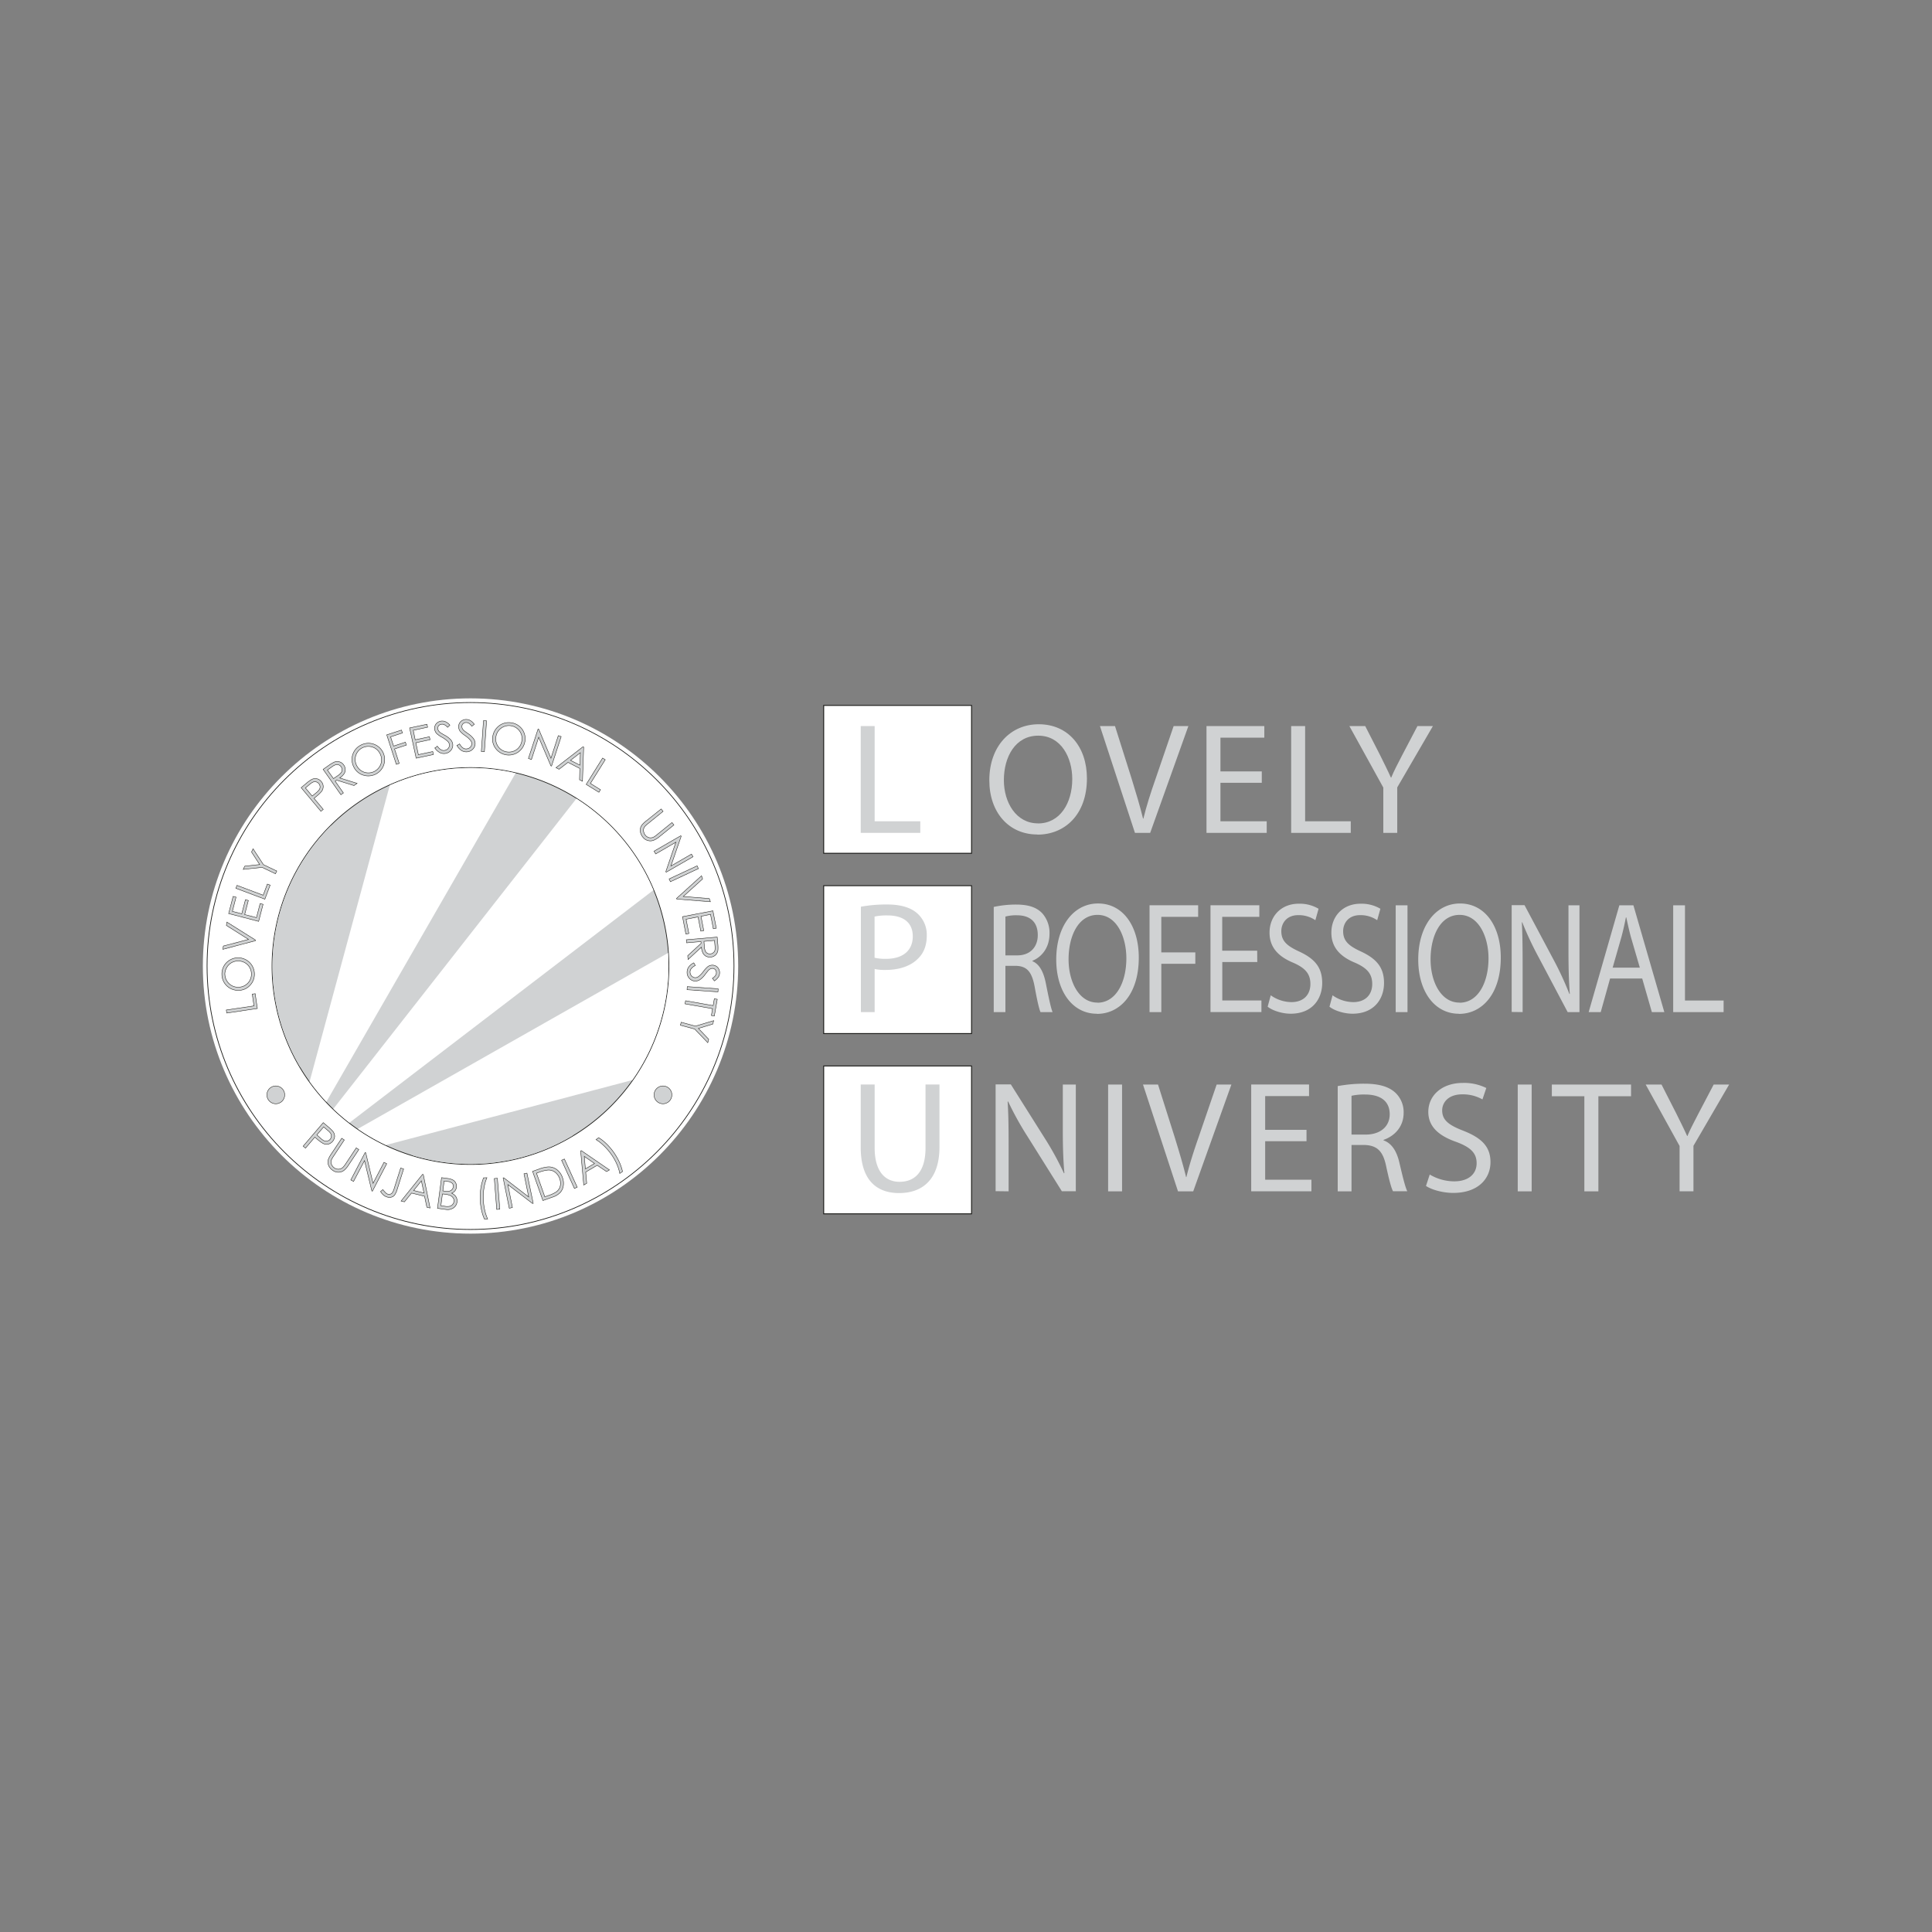 <svg id="Layer_1" data-name="Layer 1" xmlns="http://www.w3.org/2000/svg" xmlns:xlink="http://www.w3.org/1999/xlink" viewBox="0 0 1000 1000"><rect x="0" y="0" width="1000" height="1000" fill="#808080" stroke="none"/><defs><style>.cls-1,.cls-3,.cls-6,.cls-7{fill:none;}.cls-2,.cls-8{fill:#fff;}.cls-2,.cls-4{fill-rule:evenodd;}.cls-3,.cls-6,.cls-7{stroke:#1d1d1a;stroke-miterlimit:22.93;}.cls-3{stroke-width:0.74px;}.cls-4{fill:#d0d2d3;}.cls-5{clip-path:url(#clip-path);}.cls-6{stroke-width:0.22px;}.cls-7{stroke-width:0.95px;}</style><clipPath id="clip-path"><path class="cls-1" d="M243.54,397.49A102.51,102.51,0,1,1,141,500a102.72,102.72,0,0,1,102.5-102.51"/></clipPath></defs><path class="cls-2" d="M243.54,361.47c76.3,0,138.54,62.23,138.54,138.53S319.84,638.53,243.54,638.53,105,576.3,105,500s62.23-138.53,138.53-138.53"/><path class="cls-3" d="M243.54,363.82c75,0,136.19,61.18,136.19,136.18S318.55,636.19,243.54,636.19,107.36,575,107.36,500,168.54,363.82,243.54,363.82Z"/><path class="cls-2" d="M243.54,363.81c75,0,136.19,61.18,136.19,136.19S318.55,636.18,243.54,636.18,107.37,575,107.37,500s61.17-136.19,136.17-136.19"/><path class="cls-2" d="M243.54,394.61A105.39,105.39,0,1,1,138.15,500,105.6,105.6,0,0,1,243.54,394.61"/><path class="cls-3" d="M243.54,397.5A102.51,102.51,0,1,1,141,500,102.71,102.71,0,0,1,243.54,397.5Z"/><path class="cls-4" d="M243.54,397.49A102.51,102.51,0,1,1,141,500a102.72,102.72,0,0,1,102.5-102.51"/><g class="cls-5"><polygon class="cls-4" points="148.4 607.79 116.93 368.92 180.67 355.24 148.4 607.79"/></g><g class="cls-5"><polygon class="cls-2" points="147.2 608.03 210.15 375.46 274.24 387.39 147.2 608.03"/></g><g class="cls-5"><polygon class="cls-2" points="146 607.8 304.1 406.02 348.21 453.08 146 607.8"/></g><g class="cls-5"><polygon class="cls-2" points="144.99 607.11 354.57 488.26 391.18 542.2 144.99 607.11"/></g><g class="cls-5"><polygon class="cls-4" points="144.32 606.09 383.5 577.11 396.52 640.99 144.32 606.09"/></g><path class="cls-4" d="M125.88,450l.8-1.67,7.72-.85L130.19,441l.8-1.67,5.36,8.2,6.91,3.31-.68,1.42-6.92-3.31Zm-3.79,9.78.57-1.52,13.56,5.09,2.16-5.76,1.45.54-2.73,7.28Zm-3.75,13.08,2.32-8.89,1.53.39-1.91,7.35,4.85,1.26,1.9-7.28,1.52.39-1.9,7.29,6.09,1.58,1.89-7.28,1.54.4-2.3,8.83Zm-3,18.51.27-1.72,13-3.41L117.17,479l.27-1.73,14.81,9.3-.05.34Zm1.07,12.91a6.85,6.85,0,0,0,3.47,5.82,6.73,6.73,0,0,0,3.51.87,6.73,6.73,0,0,0,6.74-6.8,6.9,6.9,0,0,0-.93-3.44,6.47,6.47,0,0,0-2.5-2.45,6.85,6.85,0,0,0-3.49-.86,6.74,6.74,0,0,0-3.45.92,6.5,6.5,0,0,0-2.44,2.52A6.69,6.69,0,0,0,116.38,504.26Zm-1.56.08a8.27,8.27,0,0,1,2.38-6.1,8.44,8.44,0,0,1,14.46,5.86,8.22,8.22,0,0,1-2.4,6,8,8,0,0,1-5.89,2.5,8.51,8.51,0,0,1-4.29-1.09,8.25,8.25,0,0,1-4.26-7.2Zm2.52,20-.24-1.59,14.33-2.13-.9-6.09,1.53-.22L133.2,522Z"/><path class="cls-6" d="M125.88,450l.8-1.67,7.72-.85L130.19,441l.8-1.67,5.36,8.2,6.91,3.31-.68,1.42-6.92-3.31Zm-3.79,9.78.57-1.52,13.56,5.09,2.16-5.76,1.45.54-2.73,7.28Zm-3.75,13.08,2.32-8.89,1.53.39-1.91,7.35,4.85,1.26,1.9-7.28,1.52.39-1.9,7.29,6.09,1.58,1.89-7.28,1.54.4-2.3,8.83Zm-3,18.51.27-1.72,13-3.41L117.17,479l.27-1.73,14.81,9.3-.05.34Zm1.07,12.91a6.85,6.85,0,0,0,3.47,5.82,6.73,6.73,0,0,0,3.51.87,6.73,6.73,0,0,0,6.74-6.8,6.9,6.9,0,0,0-.93-3.44,6.47,6.47,0,0,0-2.5-2.45,6.85,6.85,0,0,0-3.49-.86,6.74,6.74,0,0,0-3.45.92,6.5,6.5,0,0,0-2.44,2.52A6.69,6.69,0,0,0,116.38,504.26Zm-1.56.08a8.27,8.27,0,0,1,2.38-6.1,8.44,8.44,0,0,1,14.46,5.86,8.22,8.22,0,0,1-2.4,6,8,8,0,0,1-5.89,2.5,8.51,8.51,0,0,1-4.29-1.09,8.25,8.25,0,0,1-4.26-7.2Zm2.52,20-.24-1.59,14.33-2.13-.9-6.09,1.53-.22L133.2,522Z"/><path class="cls-4" d="M311.91,392.36l1.37.86L305.6,405.5l5.22,3.26-.82,1.32L303.41,406Zm-11.52-2.74-5.09,3.93,4.88,2.49Zm1.72-2.94-.62,17.69-1.53-.78.15-5.85L294,394.6l-4.63,3.57-1.59-.82,14-10.84Zm-28.61,5.9,5-15.25.33.11,6.34,15,3.8-11.68,1.5.49-5,15.26-.34-.12-6.31-14.79-3.74,11.53Zm-8.94-16.91a6.59,6.59,0,0,0-3.48.32,6.8,6.8,0,0,0-2.88,2,6.9,6.9,0,0,0-1.49,3.29,6.73,6.73,0,0,0,5.47,7.86,6.79,6.79,0,0,0,3.55-.29,6.39,6.39,0,0,0,2.86-2,6.87,6.87,0,0,0,1.49-3.27,6.77,6.77,0,0,0-.28-3.56,6.59,6.59,0,0,0-2-2.86A6.71,6.71,0,0,0,264.56,375.67Zm.2-1.56a8.35,8.35,0,0,1,5.58,3.45,8.47,8.47,0,0,1-13.88,9.71,8,8,0,0,1-1.39-6.25,8.53,8.53,0,0,1,1.84-4,8.23,8.23,0,0,1,7.85-2.89ZM250.25,373l1.6.11-1.12,16-1.61-.12Zm-13.72,12.88,1.35-.84q1.49,2.63,3.37,2.59a3.18,3.18,0,0,0,1.51-.4,2.63,2.63,0,0,0,1.06-1,2.59,2.59,0,0,0,.35-1.35,2.75,2.75,0,0,0-.57-1.57,13.5,13.5,0,0,0-2.79-2.52,14.57,14.57,0,0,1-2.54-2.14,4.07,4.07,0,0,1-.89-2.45,3.78,3.78,0,0,1,.46-1.91,3.64,3.64,0,0,1,1.4-1.38,4,4,0,0,1,2-.53,4.23,4.23,0,0,1,2.13.52,7.28,7.28,0,0,1,2.13,2l-1.29,1a6.31,6.31,0,0,0-1.57-1.55,2.73,2.73,0,0,0-1.4-.36,2.21,2.21,0,0,0-1.58.62,2,2,0,0,0-.59,1.46,2.38,2.38,0,0,0,.24,1,3.54,3.54,0,0,0,.81,1.05c.22.2.92.73,2.1,1.57a11.82,11.82,0,0,1,2.91,2.68,4.48,4.48,0,0,1,.81,2.4,4,4,0,0,1-1.27,3.05,4.45,4.45,0,0,1-3.2,1.34,4.66,4.66,0,0,1-2.66-.73A7.18,7.18,0,0,1,236.53,385.86Zm-11.43,1.33,1.26-1c1.17,1.63,2.37,2.37,3.62,2.22a3.12,3.12,0,0,0,1.46-.56,2.62,2.62,0,0,0,.94-1.13,2.52,2.52,0,0,0,.21-1.37,2.71,2.71,0,0,0-.73-1.51,13.86,13.86,0,0,0-3-2.22,14.07,14.07,0,0,1-2.75-1.87,4,4,0,0,1-1.14-2.33,3.61,3.61,0,0,1,1.5-3.47,4,4,0,0,1,1.9-.74,4.23,4.23,0,0,1,2.17.3,7.2,7.2,0,0,1,2.33,1.8l-1.18,1.14a6.35,6.35,0,0,0-1.72-1.38,2.59,2.59,0,0,0-1.43-.21,2.21,2.21,0,0,0-1.51.78,2,2,0,0,0-.43,1.51,2.6,2.6,0,0,0,.34,1,3.69,3.69,0,0,0,.92,1c.24.18,1,.63,2.25,1.34a11.78,11.78,0,0,1,3.17,2.37,4.32,4.32,0,0,1,1.06,2.29,4.08,4.08,0,0,1-.94,3.18,4.5,4.5,0,0,1-3,1.66,4.74,4.74,0,0,1-2.73-.45A7.17,7.17,0,0,1,225.1,387.19ZM212,376.78l9-1.91.33,1.54L213.91,378l1,4.91,7.36-1.57.33,1.54-7.36,1.56,1.31,6.16L224,389l.32,1.55-8.92,1.89Zm-11.83,3.58,7.64-2.48.49,1.51-6.13,2,1.55,4.77,6.13-2,.49,1.5-6.13,2,2.43,7.48-1.52.49Zm-12.65,6.71a6.64,6.64,0,0,0-2.59,2.35,6.75,6.75,0,0,0-1.08,3.36,7,7,0,0,0,.79,3.52,6.75,6.75,0,0,0,9.1,3,6.94,6.94,0,0,0,2.66-2.38,6.42,6.42,0,0,0,1.08-3.32,6.84,6.84,0,0,0-.79-3.51,6.77,6.77,0,0,0-2.36-2.68,6.93,6.93,0,0,0-6.81-.33Zm-.79-1.37a8.34,8.34,0,0,1,6.54-.6A8.47,8.47,0,0,1,188,401.2a8,8,0,0,1-4.86-4.15,8.49,8.49,0,0,1-.95-4.32,8.07,8.07,0,0,1,1.31-4.14A8.2,8.2,0,0,1,186.74,385.7Zm-17.26,12.88L172.6,403l2.27-1.56a6.7,6.7,0,0,0,1.77-1.61,2.47,2.47,0,0,0,.42-1.48,2.7,2.7,0,0,0-.51-1.48,2.6,2.6,0,0,0-2.68-1.07,7.11,7.11,0,0,0-2.09,1.12Zm-2.22-.37,2.61-1.83a20.21,20.21,0,0,1,3.09-1.9,4.22,4.22,0,0,1,2.71-.18,4,4,0,0,1,2.25,1.65,4.26,4.26,0,0,1,.81,2.24,3.76,3.76,0,0,1-.58,2.23,8.13,8.13,0,0,1-2.29,2.24l9,2.8-1.63,1.14-9-2.81-.74.53,4.27,6.1-1.31.93Zm-9.15,9.65,3.5,4.17,2.1-1.72a6.78,6.78,0,0,0,1.65-1.77,2.41,2.41,0,0,0,.3-1.52,2.76,2.76,0,0,0-1.91-2.28,2.4,2.4,0,0,0-1.5,0,7.05,7.05,0,0,0-2,1.28Zm-2.23-.17,2.45-2.05a18.34,18.34,0,0,1,3-2.2,4.13,4.13,0,0,1,2.62-.38,4,4,0,0,1,2.36,1.46,4,4,0,0,1,1,2.58,4.27,4.27,0,0,1-.89,2.58,20.48,20.48,0,0,1-3,2.81l-.87.74,4.79,5.71-1.23,1Z"/><path class="cls-6" d="M311.91,392.36l1.37.86L305.6,405.5l5.22,3.26-.82,1.32L303.41,406Zm-11.52-2.74-5.09,3.93,4.88,2.49Zm1.72-2.94-.62,17.69-1.53-.78.15-5.85L294,394.6l-4.63,3.57-1.59-.82,14-10.84Zm-28.61,5.9,5-15.25.33.11,6.34,15,3.8-11.68,1.5.49-5,15.26-.34-.12-6.31-14.79-3.74,11.53Zm-8.94-16.91a6.59,6.59,0,0,0-3.48.32,6.8,6.8,0,0,0-2.88,2,6.9,6.9,0,0,0-1.49,3.29,6.73,6.73,0,0,0,5.47,7.86,6.79,6.79,0,0,0,3.55-.29,6.39,6.39,0,0,0,2.86-2,6.87,6.87,0,0,0,1.49-3.27,6.77,6.77,0,0,0-.28-3.56,6.59,6.59,0,0,0-2-2.86A6.71,6.71,0,0,0,264.56,375.67Zm.2-1.56a8.35,8.35,0,0,1,5.58,3.45,8.47,8.47,0,0,1-13.88,9.71,8,8,0,0,1-1.39-6.25,8.53,8.53,0,0,1,1.84-4,8.23,8.23,0,0,1,7.85-2.89ZM250.25,373l1.6.11-1.12,16-1.61-.12Zm-13.72,12.88,1.35-.84q1.49,2.63,3.37,2.59a3.18,3.18,0,0,0,1.51-.4,2.63,2.63,0,0,0,1.06-1,2.59,2.59,0,0,0,.35-1.35,2.75,2.75,0,0,0-.57-1.57,13.5,13.5,0,0,0-2.79-2.52,14.57,14.57,0,0,1-2.54-2.14,4.07,4.07,0,0,1-.89-2.45,3.78,3.78,0,0,1,.46-1.91,3.64,3.64,0,0,1,1.4-1.38,4,4,0,0,1,2-.53,4.23,4.23,0,0,1,2.13.52,7.28,7.28,0,0,1,2.13,2l-1.29,1a6.31,6.31,0,0,0-1.57-1.55,2.73,2.73,0,0,0-1.4-.36,2.21,2.21,0,0,0-1.58.62,2,2,0,0,0-.59,1.46,2.38,2.38,0,0,0,.24,1,3.54,3.54,0,0,0,.81,1.05c.22.2.92.73,2.1,1.57a11.82,11.82,0,0,1,2.91,2.68,4.48,4.48,0,0,1,.81,2.4,4,4,0,0,1-1.27,3.05,4.45,4.45,0,0,1-3.2,1.34,4.66,4.66,0,0,1-2.66-.73A7.18,7.18,0,0,1,236.53,385.86Zm-11.43,1.33,1.26-1c1.17,1.63,2.37,2.37,3.62,2.22a3.12,3.12,0,0,0,1.46-.56,2.62,2.62,0,0,0,.94-1.13,2.52,2.52,0,0,0,.21-1.37,2.71,2.71,0,0,0-.73-1.51,13.86,13.86,0,0,0-3-2.22,14.07,14.07,0,0,1-2.75-1.87,4,4,0,0,1-1.14-2.33,3.61,3.61,0,0,1,1.5-3.47,4,4,0,0,1,1.9-.74,4.23,4.23,0,0,1,2.17.3,7.2,7.2,0,0,1,2.33,1.8l-1.18,1.14a6.35,6.35,0,0,0-1.72-1.38,2.59,2.59,0,0,0-1.43-.21,2.21,2.21,0,0,0-1.51.78,2,2,0,0,0-.43,1.51,2.6,2.6,0,0,0,.34,1,3.69,3.69,0,0,0,.92,1c.24.18,1,.63,2.25,1.34a11.78,11.78,0,0,1,3.17,2.37,4.32,4.32,0,0,1,1.06,2.29,4.08,4.08,0,0,1-.94,3.18,4.5,4.5,0,0,1-3,1.66,4.74,4.74,0,0,1-2.73-.45A7.17,7.17,0,0,1,225.1,387.19ZM212,376.78l9-1.91.33,1.54L213.91,378l1,4.91,7.36-1.57.33,1.54-7.36,1.56,1.31,6.16L224,389l.32,1.55-8.92,1.89Zm-11.83,3.58,7.64-2.48.49,1.51-6.13,2,1.55,4.77,6.13-2,.49,1.5-6.13,2,2.43,7.48-1.52.49Zm-12.65,6.71a6.64,6.64,0,0,0-2.59,2.35,6.75,6.75,0,0,0-1.08,3.36,7,7,0,0,0,.79,3.52,6.75,6.75,0,0,0,9.1,3,6.94,6.94,0,0,0,2.66-2.38,6.42,6.42,0,0,0,1.08-3.32,6.84,6.84,0,0,0-.79-3.51,6.77,6.77,0,0,0-2.36-2.68,6.93,6.93,0,0,0-6.81-.33Zm-.79-1.37a8.34,8.34,0,0,1,6.54-.6A8.47,8.47,0,0,1,188,401.2a8,8,0,0,1-4.86-4.15,8.49,8.49,0,0,1-.95-4.32,8.07,8.07,0,0,1,1.31-4.14A8.2,8.2,0,0,1,186.74,385.7Zm-17.26,12.88L172.6,403l2.27-1.56a6.7,6.7,0,0,0,1.77-1.61,2.47,2.47,0,0,0,.42-1.48,2.7,2.7,0,0,0-.51-1.48,2.6,2.6,0,0,0-2.68-1.07,7.11,7.11,0,0,0-2.09,1.12Zm-2.22-.37,2.61-1.83a20.21,20.21,0,0,1,3.09-1.9,4.22,4.22,0,0,1,2.71-.18,4,4,0,0,1,2.25,1.65,4.26,4.26,0,0,1,.81,2.24,3.76,3.76,0,0,1-.58,2.23,8.13,8.13,0,0,1-2.29,2.24l9,2.8-1.63,1.14-9-2.81-.74.53,4.27,6.1-1.31.93Zm-9.15,9.65,3.5,4.17,2.1-1.72a6.78,6.78,0,0,0,1.65-1.77,2.41,2.41,0,0,0,.3-1.52,2.76,2.76,0,0,0-1.91-2.28,2.4,2.4,0,0,0-1.5,0,7.05,7.05,0,0,0-2,1.28Zm-2.23-.17,2.45-2.05a18.34,18.34,0,0,1,3-2.2,4.13,4.13,0,0,1,2.62-.38,4,4,0,0,1,2.36,1.46,4,4,0,0,1,1,2.58,4.27,4.27,0,0,1-.89,2.58,20.48,20.48,0,0,1-3,2.81l-.87.74,4.79,5.71-1.23,1Z"/><path class="cls-4" d="M369.41,528.28l-.48,1.79-7.44,2.25,5.34,5.6-.48,1.79-6.77-7.07-7.41-2,.41-1.53,7.4,2Zm.32-11.32,1.53.27-1.52,8.66-1.54-.27.62-3.52-14.25-2.51.28-1.61,14.26,2.51Zm2-5.16-.11,1.59-16-1.11.11-1.61ZM359.1,498.36l.79,1.38q-2.67,1.39-2.71,3.28a3.24,3.24,0,0,0,.36,1.52,2.54,2.54,0,0,0,1,1.09,2.58,2.58,0,0,0,1.33.4,2.77,2.77,0,0,0,1.6-.52,13.26,13.26,0,0,0,2.62-2.7,13.84,13.84,0,0,1,2.23-2.46,4,4,0,0,1,2.46-.8,3.65,3.65,0,0,1,3.24,2,4.13,4.13,0,0,1,.46,2,4.23,4.23,0,0,1-.6,2.11,7.25,7.25,0,0,1-2.11,2.05l-1-1.32a6,6,0,0,0,1.6-1.52,2.62,2.62,0,0,0,.41-1.37,2.22,2.22,0,0,0-.57-1.61,1.92,1.92,0,0,0-1.43-.63,2.4,2.4,0,0,0-1,.19,3.9,3.9,0,0,0-1.08.78c-.21.21-.75.89-1.64,2.05a12,12,0,0,1-2.79,2.81,4.51,4.51,0,0,1-2.42.73,4.15,4.15,0,0,1-3-1.39,4.39,4.39,0,0,1-1.22-3.24,4.66,4.66,0,0,1,.82-2.64A7.31,7.31,0,0,1,359.1,498.36Zm10.7-11.6-5.43.48.21,2.75a7.12,7.12,0,0,0,.51,2.33,2.55,2.55,0,0,0,1.08,1.12,2.75,2.75,0,0,0,1.53.29,2.64,2.64,0,0,0,1.43-.56A2.5,2.5,0,0,0,370,492a7,7,0,0,0,.08-2.37Zm1.42-1.73.28,3.18a19,19,0,0,1,.1,3.63,4.17,4.17,0,0,1-1.2,2.43,4,4,0,0,1-2.55,1.12,4.36,4.36,0,0,1-2.35-.41,3.92,3.92,0,0,1-1.65-1.63,8.23,8.23,0,0,1-.79-3.1l-6.92,6.4-.17-2,6.92-6.38-.07-.91-7.43.65-.14-1.61ZM369,471.43l1.76,9-1.55.3-1.45-7.45-4.92,1,1.43,7.39-1.54.29-1.43-7.38-6.18,1.2,1.44,7.39-1.56.3-1.74-9Zm-5.89-18.13.56,1.65-10,9.06,13.47,1.08.57,1.65-17.43-1.38-.12-.33Zm-2.29-5.15.68,1.45L347,456.38l-.68-1.45Zm-22.3-7.59,13.88-8,.18.3-5.31,15.37,10.64-6.14.79,1.37-13.89,8-.18-.31,5.21-15.22L339.38,442Zm3.7-21.84,1,1.24-7.52,6.1a18.46,18.46,0,0,0-1.63,1.4,3.44,3.44,0,0,0-.88,1.43,3.2,3.2,0,0,0,0,1.71,4.24,4.24,0,0,0,.81,1.68,3.34,3.34,0,0,0,1.23,1,3.25,3.25,0,0,0,1.49.37,3.85,3.85,0,0,0,1.58-.36,11.74,11.74,0,0,0,2-1.45l7.52-6.09,1,1.25-7.52,6.09a12,12,0,0,1-3,1.86,4.72,4.72,0,0,1-2.85.15,4.82,4.82,0,0,1-2.68-1.75,5.93,5.93,0,0,1-1.37-3.17,4.46,4.46,0,0,1,.74-3,12.81,12.81,0,0,1,2.44-2.35Z"/><path class="cls-6" d="M369.41,528.28l-.48,1.79-7.44,2.25,5.34,5.6-.48,1.79-6.77-7.07-7.41-2,.41-1.53,7.4,2Zm.32-11.32,1.53.27-1.52,8.66-1.54-.27.62-3.52-14.25-2.51.28-1.61,14.26,2.51Zm2-5.16-.11,1.59-16-1.11.11-1.61ZM359.1,498.36l.79,1.38q-2.67,1.39-2.71,3.28a3.24,3.24,0,0,0,.36,1.52,2.54,2.54,0,0,0,1,1.09,2.58,2.58,0,0,0,1.33.4,2.77,2.77,0,0,0,1.6-.52,13.26,13.26,0,0,0,2.62-2.7,13.84,13.84,0,0,1,2.23-2.46,4,4,0,0,1,2.46-.8,3.65,3.65,0,0,1,3.24,2,4.13,4.13,0,0,1,.46,2,4.23,4.23,0,0,1-.6,2.11,7.25,7.25,0,0,1-2.11,2.05l-1-1.32a6,6,0,0,0,1.6-1.52,2.62,2.62,0,0,0,.41-1.37,2.22,2.22,0,0,0-.57-1.61,1.92,1.92,0,0,0-1.43-.63,2.4,2.4,0,0,0-1,.19,3.9,3.9,0,0,0-1.08.78c-.21.21-.75.89-1.64,2.05a12,12,0,0,1-2.79,2.81,4.51,4.51,0,0,1-2.42.73,4.15,4.15,0,0,1-3-1.39,4.39,4.39,0,0,1-1.22-3.24,4.66,4.66,0,0,1,.82-2.64A7.31,7.31,0,0,1,359.1,498.36Zm10.7-11.6-5.43.48.21,2.75a7.12,7.12,0,0,0,.51,2.33,2.55,2.55,0,0,0,1.08,1.12,2.75,2.75,0,0,0,1.53.29,2.64,2.64,0,0,0,1.43-.56A2.5,2.5,0,0,0,370,492a7,7,0,0,0,.08-2.37Zm1.42-1.73.28,3.18a19,19,0,0,1,.1,3.63,4.17,4.17,0,0,1-1.2,2.43,4,4,0,0,1-2.55,1.12,4.36,4.36,0,0,1-2.35-.41,3.92,3.92,0,0,1-1.65-1.63,8.23,8.23,0,0,1-.79-3.1l-6.92,6.4-.17-2,6.92-6.38-.07-.91-7.43.65-.14-1.61ZM369,471.43l1.76,9-1.55.3-1.45-7.45-4.92,1,1.43,7.39-1.54.29-1.43-7.38-6.18,1.2,1.44,7.39-1.56.3-1.74-9Zm-5.89-18.13.56,1.65-10,9.06,13.47,1.08.57,1.65-17.43-1.38-.12-.33Zm-2.29-5.15.68,1.45L347,456.38l-.68-1.45Zm-22.3-7.59,13.88-8,.18.3-5.31,15.37,10.64-6.14.79,1.37-13.89,8-.18-.31,5.21-15.22L339.38,442Zm3.7-21.84,1,1.24-7.52,6.1a18.46,18.46,0,0,0-1.63,1.4,3.44,3.44,0,0,0-.88,1.43,3.2,3.2,0,0,0,0,1.71,4.24,4.24,0,0,0,.81,1.68,3.34,3.34,0,0,0,1.23,1,3.25,3.25,0,0,0,1.49.37,3.85,3.85,0,0,0,1.58-.36,11.74,11.74,0,0,0,2-1.45l7.52-6.09,1,1.25-7.52,6.09a12,12,0,0,1-3,1.86,4.72,4.72,0,0,1-2.85.15,4.82,4.82,0,0,1-2.68-1.75,5.93,5.93,0,0,1-1.37-3.17,4.46,4.46,0,0,1,.74-3,12.81,12.81,0,0,1,2.44-2.35Z"/><path class="cls-4" d="M322.22,606.38l-1.43,1a22.16,22.16,0,0,0-1.65-5.13,28.21,28.21,0,0,0-3.07-5.22,29.85,29.85,0,0,0-3.69-4.17,22.21,22.21,0,0,0-3.87-3l1.35-1a21.63,21.63,0,0,1,3.76,2.91,30.34,30.34,0,0,1,3.64,4.12,32.14,32.14,0,0,1,3.08,5.13A26.11,26.11,0,0,1,322.22,606.38Zm-19.79-7.83L303,605l4.73-2.78Zm-1.55-3,14.57,10-1.48.87-4.85-3.27-5.95,3.5.51,5.82-1.54.91-1.6-17.67Zm-10.21,5,1.46-.66,6.64,14.59-1.46.67ZM282,619.46l1.74-.62a17.6,17.6,0,0,0,4.21-1.93,5.37,5.37,0,0,0,2-2.95,6.53,6.53,0,0,0-.27-3.87,7,7,0,0,0-2.38-3.37,5.67,5.67,0,0,0-3.71-1.09,19.44,19.44,0,0,0-4.83,1.22l-1.07.39ZM281,621.4l-5.35-15.12,3.14-1.11a17.09,17.09,0,0,1,5.11-1.2,7.07,7.07,0,0,1,4.39,1.46,8.66,8.66,0,0,1,2.84,4.09,8.49,8.49,0,0,1,.43,4.35,6.68,6.68,0,0,1-1.65,3.45,10.09,10.09,0,0,1-4.1,2.37Zm-17.4,4-3.19-15.72.34-.07,12.89,9.92-2.44-12,1.55-.32L276,622.85l-.36.07-12.77-9.77L265.23,625ZM255.85,610l1.6-.13,1.25,16-1.6.13Zm-5.57-.36,1.76-.07a22.36,22.36,0,0,0-1.49,5.18,27.5,27.5,0,0,0-.38,6.05,30.85,30.85,0,0,0,.72,5.52,22.64,22.64,0,0,0,1.53,4.63l-1.67.07a21.78,21.78,0,0,1-1.48-4.5,30.74,30.74,0,0,1-.72-5.45,31.29,31.29,0,0,1,.31-6A25.36,25.36,0,0,1,250.28,609.66ZM229,618l-.8,6.09,2,.26a6.9,6.9,0,0,0,2.6,0,2.93,2.93,0,0,0,1.44-.89,2.65,2.65,0,0,0,.7-1.5,2.8,2.8,0,0,0-.45-2,3.56,3.56,0,0,0-1.76-1.32,14.1,14.1,0,0,0-2.79-.57Zm.89-6.69-.68,5.09.91.12a7.49,7.49,0,0,0,2.47,0,2.61,2.61,0,0,0,1.36-.82,2.55,2.55,0,0,0,.65-1.42,2.13,2.13,0,0,0-.53-1.81,3.93,3.93,0,0,0-2.35-.94Zm-1.35-1.77,3.13.42a7.55,7.55,0,0,1,2.85.84,3.54,3.54,0,0,1,1.42,1.59,3.8,3.8,0,0,1,.32,2.14,3.73,3.73,0,0,1-.78,1.86,3.84,3.84,0,0,1-1.71,1.2,5.81,5.81,0,0,1,1.78,1.25,3.79,3.79,0,0,1,.86,1.51,4.12,4.12,0,0,1,.15,1.79,4.3,4.3,0,0,1-1.83,3.05,5.32,5.32,0,0,1-3.93.84l-4.37-.59ZM218.1,611.2l-4,5,5.34,1.28Zm1-3.26,3.51,17.33-1.67-.4-1.21-5.71L213,617.54l-3.67,4.54-1.74-.42,11.11-13.81Zm-11.72-3.38,1.54.49-3.26,10.32a10.15,10.15,0,0,1-1.42,3.19,3.2,3.2,0,0,1-1.7,1.1,3.92,3.92,0,0,1-2.26-.11,5.07,5.07,0,0,1-1.72-.93,7.7,7.7,0,0,1-1.58-1.89l1.19-1a13.25,13.25,0,0,0,1.61,1.81,2.5,2.5,0,0,0,.95.55,2,2,0,0,0,1.31,0,2.25,2.25,0,0,0,1.09-.82,10.13,10.13,0,0,0,1-2.46Zm-25.81,6.18L189,596.52l.31.16,3.78,15.81,5.67-10.88,1.41.73-7.41,14.22-.32-.17-3.77-15.64L183,611.5Zm-4.69-21.58,1.33.88-5.35,8.07a19.69,19.69,0,0,0-1.13,1.83,3.53,3.53,0,0,0-.41,1.62,3.26,3.26,0,0,0,.53,1.64,4,4,0,0,0,1.28,1.35,3.37,3.37,0,0,0,1.45.57,3.46,3.46,0,0,0,1.54-.1,3.66,3.66,0,0,0,1.4-.82,12.31,12.31,0,0,0,1.53-2l5.34-8.07,1.34.88-5.35,8.07a11.6,11.6,0,0,1-2.27,2.66,4.72,4.72,0,0,1-2.67,1,4.8,4.8,0,0,1-3.08-.87,5.73,5.73,0,0,1-2.26-2.61,4.38,4.38,0,0,1-.19-3.06,12.72,12.72,0,0,1,1.62-3Zm-9.35-5.87L164,587.43l2,1.79a7,7,0,0,0,2,1.34,2.46,2.46,0,0,0,1.54,0,2.61,2.61,0,0,0,1.31-.85,2.7,2.7,0,0,0,.63-1.41,2.38,2.38,0,0,0-.25-1.47,6.78,6.78,0,0,0-1.59-1.74Zm-.21-2.22,2.43,2.07a19.6,19.6,0,0,1,2.67,2.59,4.22,4.22,0,0,1,.8,2.52,4.51,4.51,0,0,1-3.42,4,4.14,4.14,0,0,1-2.69-.46,20.61,20.61,0,0,1-3.27-2.45l-.87-.75-4.84,5.67-1.22-1Z"/><path class="cls-6" d="M322.22,606.38l-1.43,1a22.16,22.16,0,0,0-1.65-5.13,28.21,28.21,0,0,0-3.07-5.22,29.85,29.85,0,0,0-3.69-4.17,22.21,22.21,0,0,0-3.87-3l1.35-1a21.63,21.63,0,0,1,3.76,2.91,30.34,30.34,0,0,1,3.64,4.12,32.14,32.14,0,0,1,3.08,5.13A26.11,26.11,0,0,1,322.22,606.38Zm-19.79-7.83L303,605l4.73-2.78Zm-1.55-3,14.57,10-1.48.87-4.85-3.27-5.95,3.5.51,5.82-1.54.91-1.6-17.67Zm-10.21,5,1.46-.66,6.64,14.59-1.46.67ZM282,619.46l1.74-.62a17.6,17.6,0,0,0,4.21-1.93,5.37,5.37,0,0,0,2-2.95,6.53,6.53,0,0,0-.27-3.87,7,7,0,0,0-2.38-3.37,5.67,5.67,0,0,0-3.71-1.09,19.44,19.44,0,0,0-4.83,1.22l-1.07.39ZM281,621.4l-5.35-15.12,3.14-1.11a17.09,17.09,0,0,1,5.11-1.2,7.07,7.07,0,0,1,4.39,1.46,8.66,8.66,0,0,1,2.84,4.09,8.49,8.49,0,0,1,.43,4.35,6.68,6.68,0,0,1-1.65,3.45,10.09,10.09,0,0,1-4.1,2.37Zm-17.4,4-3.19-15.72.34-.07,12.89,9.92-2.44-12,1.55-.32L276,622.85l-.36.07-12.77-9.77L265.23,625ZM255.85,610l1.6-.13,1.25,16-1.6.13Zm-5.57-.36,1.76-.07a22.36,22.36,0,0,0-1.49,5.18,27.5,27.5,0,0,0-.38,6.05,30.85,30.85,0,0,0,.72,5.52,22.64,22.64,0,0,0,1.53,4.63l-1.67.07a21.78,21.78,0,0,1-1.48-4.5,30.74,30.74,0,0,1-.72-5.45,31.29,31.29,0,0,1,.31-6A25.36,25.36,0,0,1,250.28,609.66ZM229,618l-.8,6.09,2,.26a6.9,6.9,0,0,0,2.6,0,2.93,2.93,0,0,0,1.44-.89,2.65,2.65,0,0,0,.7-1.5,2.8,2.8,0,0,0-.45-2,3.56,3.56,0,0,0-1.76-1.32,14.1,14.1,0,0,0-2.79-.57Zm.89-6.69-.68,5.09.91.12a7.49,7.49,0,0,0,2.47,0,2.61,2.61,0,0,0,1.36-.82,2.55,2.55,0,0,0,.65-1.42,2.13,2.13,0,0,0-.53-1.81,3.93,3.93,0,0,0-2.35-.94Zm-1.35-1.77,3.13.42a7.55,7.55,0,0,1,2.85.84,3.54,3.54,0,0,1,1.42,1.59,3.8,3.8,0,0,1,.32,2.14,3.73,3.73,0,0,1-.78,1.86,3.84,3.84,0,0,1-1.71,1.2,5.81,5.81,0,0,1,1.78,1.25,3.79,3.79,0,0,1,.86,1.51,4.12,4.12,0,0,1,.15,1.79,4.3,4.3,0,0,1-1.83,3.05,5.32,5.32,0,0,1-3.93.84l-4.37-.59ZM218.1,611.2l-4,5,5.34,1.28Zm1-3.26,3.51,17.33-1.67-.4-1.21-5.71L213,617.54l-3.67,4.54-1.74-.42,11.11-13.81Zm-11.72-3.38,1.54.49-3.26,10.32a10.15,10.15,0,0,1-1.42,3.19,3.2,3.2,0,0,1-1.7,1.1,3.92,3.92,0,0,1-2.26-.11,5.07,5.07,0,0,1-1.72-.93,7.7,7.7,0,0,1-1.58-1.89l1.19-1a13.25,13.25,0,0,0,1.61,1.81,2.5,2.5,0,0,0,.95.55,2,2,0,0,0,1.31,0,2.25,2.25,0,0,0,1.09-.82,10.13,10.13,0,0,0,1-2.46Zm-25.81,6.18L189,596.52l.31.16,3.78,15.81,5.67-10.88,1.41.73-7.41,14.22-.32-.17-3.77-15.64L183,611.5Zm-4.69-21.58,1.33.88-5.35,8.07a19.69,19.69,0,0,0-1.13,1.83,3.53,3.53,0,0,0-.41,1.62,3.26,3.26,0,0,0,.53,1.64,4,4,0,0,0,1.28,1.35,3.37,3.37,0,0,0,1.45.57,3.46,3.46,0,0,0,1.54-.1,3.66,3.66,0,0,0,1.4-.82,12.31,12.31,0,0,0,1.53-2l5.34-8.07,1.34.88-5.35,8.07a11.6,11.6,0,0,1-2.27,2.66,4.72,4.72,0,0,1-2.67,1,4.8,4.8,0,0,1-3.08-.87,5.73,5.73,0,0,1-2.26-2.61,4.38,4.38,0,0,1-.19-3.06,12.72,12.72,0,0,1,1.62-3Zm-9.35-5.87L164,587.43l2,1.79a7,7,0,0,0,2,1.34,2.46,2.46,0,0,0,1.54,0,2.61,2.61,0,0,0,1.31-.85,2.7,2.7,0,0,0,.63-1.41,2.38,2.38,0,0,0-.25-1.47,6.78,6.78,0,0,0-1.59-1.74Zm-.21-2.22,2.43,2.07a19.6,19.6,0,0,1,2.67,2.59,4.22,4.22,0,0,1,.8,2.52,4.51,4.51,0,0,1-3.42,4,4.14,4.14,0,0,1-2.69-.46,20.61,20.61,0,0,1-3.27-2.45l-.87-.75-4.84,5.67-1.22-1Z"/><path class="cls-4" d="M142.75,562.09a4.61,4.61,0,1,1-4.61,4.61A4.62,4.62,0,0,1,142.75,562.09Z"/><path class="cls-6" d="M142.75,562.09a4.61,4.61,0,1,1-4.61,4.61A4.62,4.62,0,0,1,142.75,562.09Z"/><path class="cls-4" d="M343.15,562.09a4.61,4.61,0,1,1-4.61,4.61A4.62,4.62,0,0,1,343.15,562.09Z"/><path class="cls-6" d="M343.15,562.09a4.61,4.61,0,1,1-4.61,4.61A4.62,4.62,0,0,1,343.15,562.09Z"/><rect class="cls-7" x="426.58" y="365.37" width="76.06" height="76.06"/><rect class="cls-8" x="426.58" y="365.36" width="76.06" height="76.06"/><rect class="cls-7" x="426.58" y="458.68" width="76.06" height="76.06"/><rect class="cls-8" x="426.58" y="458.67" width="76.06" height="76.06"/><rect class="cls-7" x="426.58" y="551.99" width="76.06" height="76.06"/><rect class="cls-8" x="426.58" y="551.98" width="76.06" height="76.05"/><path class="cls-4" d="M723.21,431.1V407.56l18.46-31.74h-8l-8,15.25c-2.13,4.18-4.1,7.79-5.57,11.4h-.17c-1.72-3.85-3.45-7.22-5.49-11.4l-7.8-15.25h-8.2L716,407.64v23.45h7.22Zm-54.9,0h30.84v-6H675.53V375.82h-7.22V431.1ZM653.1,399.27H631.7V381.8h22.71v-6H624.48V431.1h31.17v-6H631.7V405.18h21.4v-5.91ZM595.33,431.1l19.77-55.28h-7.63l-9.35,27.31c-2.54,7.22-4.76,14.19-6.31,20.58h-.17c-1.56-6.39-3.61-13.2-5.91-20.66l-8.61-27.23h-7.79l18.12,55.28Zm-58.1-4.93c-11.24,0-17.63-10.74-17.63-22.39,0-12,5.9-23,17.8-23S555,392.22,555,403.21c0,12.55-6.4,23-17.72,23ZM537,432c14,0,25.59-10.18,25.59-29.13,0-16.4-9.76-28-24.93-28-14.76,0-25.59,11.48-25.59,29,0,16.73,10.17,28.06,24.85,28.06Z"/><path class="cls-4" d="M866.06,523.86h26.08v-6h-20V468.58h-6.1v55.28Zm-31.36-23,4.58-16c.9-3.36,1.66-6.81,2.28-10h.21c.7,3.19,1.39,6.47,2.36,10.08l4.65,15.92ZM850,506.47l5,17.39h6.45l-16-55.28h-7.28l-15.88,55.28h6.24l4.85-17.39Zm-61.89,17.39V500.24c0-9.19-.06-15.83-.4-22.8l.2-.08a173.06,173.06,0,0,0,8.67,18.45l14.84,28.05h6.11V468.58h-5.69v23.21c0,8.53.14,15.26.69,22.64l-.2.08a166.34,166.34,0,0,0-8.33-18l-14.91-28h-6.65v55.28Zm-32.74-4.92c-9.5,0-14.91-10.75-14.91-22.4,0-12,5-23,15-23S770.45,485,770.45,496c0,12.55-5.41,23-15,23Zm-.21,5.84c11.86,0,21.64-10.19,21.64-29.14,0-16.4-8.26-28-21.08-28-12.49,0-21.64,11.48-21.64,29,0,16.74,8.6,28.07,21,28.07Zm-32.75-56.2v55.28h6.11V468.58Zm-34.27,52.49c2.5,2,7.42,3.62,11.93,3.62,11,0,16.3-7.47,16.3-15.92,0-8.12-4-12.55-11.86-16.24-6.46-2.95-9.3-5.5-9.3-10.58,0-3.77,2.43-8.28,8.81-8.28a15.31,15.31,0,0,1,8.81,2.62l1.66-5.91a19.17,19.17,0,0,0-10.26-2.62c-9.09,0-15.12,6.4-15.12,15,0,7.71,4.72,12.46,12.34,15.58,6.31,2.79,8.81,5.82,8.81,11,0,5.58-3.61,9.35-9.78,9.35a18.73,18.73,0,0,1-10.75-3.53Zm-32,0c2.5,2,7.43,3.62,11.93,3.62,11,0,16.3-7.47,16.3-15.92,0-8.12-3.95-12.55-11.86-16.24-6.45-2.95-9.3-5.5-9.3-10.58,0-3.77,2.43-8.28,8.82-8.28a15.3,15.3,0,0,1,8.8,2.62l1.66-5.91a19.14,19.14,0,0,0-10.26-2.62c-9.09,0-15.12,6.4-15.12,15,0,7.71,4.72,12.46,12.35,15.58,6.31,2.79,8.8,5.82,8.8,11,0,5.58-3.6,9.35-9.77,9.35a18.76,18.76,0,0,1-10.76-3.53Zm-5.42-29h-18.1V474.57h19.21v-6H626.55v55.28h26.36v-6H632.66V497.94h18.1ZM595,523.86h6.1v-25H618.7v-5.9H601.09V474.57h19.07v-6H595Zm-27-4.92c-9.5,0-14.91-10.75-14.91-22.4,0-12,5-23,15-23S583,485,583,496c0,12.55-5.41,23-15,23Zm-.21,5.84c11.86,0,21.64-10.19,21.64-29.14,0-16.4-8.25-28-21.08-28-12.49,0-21.64,11.48-21.64,29,0,16.74,8.6,28.07,21,28.07ZM520.4,474.41a21.49,21.49,0,0,1,6-.66c6.38,0,10.75,3.11,10.75,10.25,0,6.31-4.09,10.5-10.55,10.5H520.4V474.41Zm-6,49.45h6V499.92h5.69c5.48.24,8,3.11,9.43,10.73,1.25,6.9,2.29,11.57,3.05,13.21h6.24c-.9-2.13-2-7.46-3.54-15.17-1.18-5.75-3.32-9.68-6.86-11.16v-.24c4.85-2,8.81-6.81,8.81-14a15.19,15.19,0,0,0-3.68-10.5c-2.91-3.11-7.14-4.59-13.59-4.59a53.43,53.43,0,0,0-11.59,1.23v54.46Z"/><path class="cls-4" d="M876.53,616.63V593.08L895,561.35h-8l-8,15.25c-2.13,4.18-4.1,7.79-5.58,11.4h-.16c-1.72-3.86-3.44-7.22-5.49-11.4L860,561.35h-8.2l17.55,31.81v23.46h7.22Zm-56.42,0h7.21V567.41h16.91v-6.06h-41v6.06h16.83v49.22Zm-34.53-55.28v55.28h7.21V561.35Zm-47.49,52.49c2.95,2,8.77,3.61,14.1,3.61,13,0,19.28-7.47,19.28-15.92,0-8.12-4.68-12.54-14-16.24-7.62-2.95-11-5.49-11-10.58,0-3.77,2.87-8.28,10.42-8.28a20.46,20.46,0,0,1,10.42,2.63l2-5.91a25.93,25.93,0,0,0-12.15-2.63c-10.74,0-17.87,6.4-17.87,15,0,7.71,5.57,12.47,14.6,15.58,7.46,2.8,10.41,5.82,10.41,11,0,5.58-4.26,9.36-11.57,9.36a24.9,24.9,0,0,1-12.7-3.53Zm-38.55-46.67a29.88,29.88,0,0,1,7.05-.65c7.55,0,12.72,3.11,12.72,10.24,0,6.32-4.85,10.5-12.47,10.5h-7.3V567.17Zm-7.13,49.46h7.13v-24h6.72c6.49.25,9.52,3.12,11.16,10.75,1.47,6.89,2.7,11.56,3.61,13.21h7.38c-1.07-2.14-2.38-7.47-4.18-15.18-1.4-5.74-3.94-9.68-8.12-11.16v-.24c5.74-2,10.41-6.81,10.41-14a13.79,13.79,0,0,0-4.35-10.49c-3.44-3.12-8.44-4.6-16.07-4.6a74.43,74.43,0,0,0-13.7,1.24v54.46ZM676.25,584.8h-21.4V567.33h22.71v-6H647.62v55.28h31.17v-6H654.85V590.7h21.4Zm-58.64,31.83,19.76-55.28h-7.63l-9.35,27.3c-2.54,7.22-4.75,14.2-6.31,20.59h-.17c-1.55-6.39-3.61-13.2-5.9-20.66l-8.62-27.23h-7.78l18.12,55.28Zm-44.05-55.28v55.28h7.22V561.35Zm-51.5,55.28V593c0-9.18-.08-15.83-.5-22.8l.25-.08a161.1,161.1,0,0,0,10.25,18.46l17.55,28h7.23V561.35h-6.73v23.2c0,8.53.16,15.26.81,22.64l-.24.08a154.4,154.4,0,0,0-9.84-18l-17.64-28h-7.87v55.28Z"/><path class="cls-4" d="M445.51,561.34V593.9c0,17.22,8.52,23.63,19.84,23.63,12,0,20.92-6.9,20.92-23.88V561.34h-7.22v32.8c0,12.15-5.33,17.56-13.45,17.56-7.38,0-12.88-5.25-12.88-17.56v-32.8Zm7.21-86.94a29.92,29.92,0,0,1,6.73-.57c7.87,0,13,3.51,13,10.78,0,7.52-5.25,11.69-13.86,11.69a24.5,24.5,0,0,1-5.91-.57V474.4Zm-7.13,49.46h7.13V501.55a24.57,24.57,0,0,0,5.74.49c7,0,13.13-2.05,16.9-6.07,2.87-2.85,4.34-6.78,4.34-11.77a14.76,14.76,0,0,0-4.92-11.44c-3.28-2.95-8.45-4.6-15.5-4.6a73.92,73.92,0,0,0-13.69,1.15v54.55Zm-.08-92.76h30.83v-6H452.72V375.82h-7.21V431.1Z"/></svg>